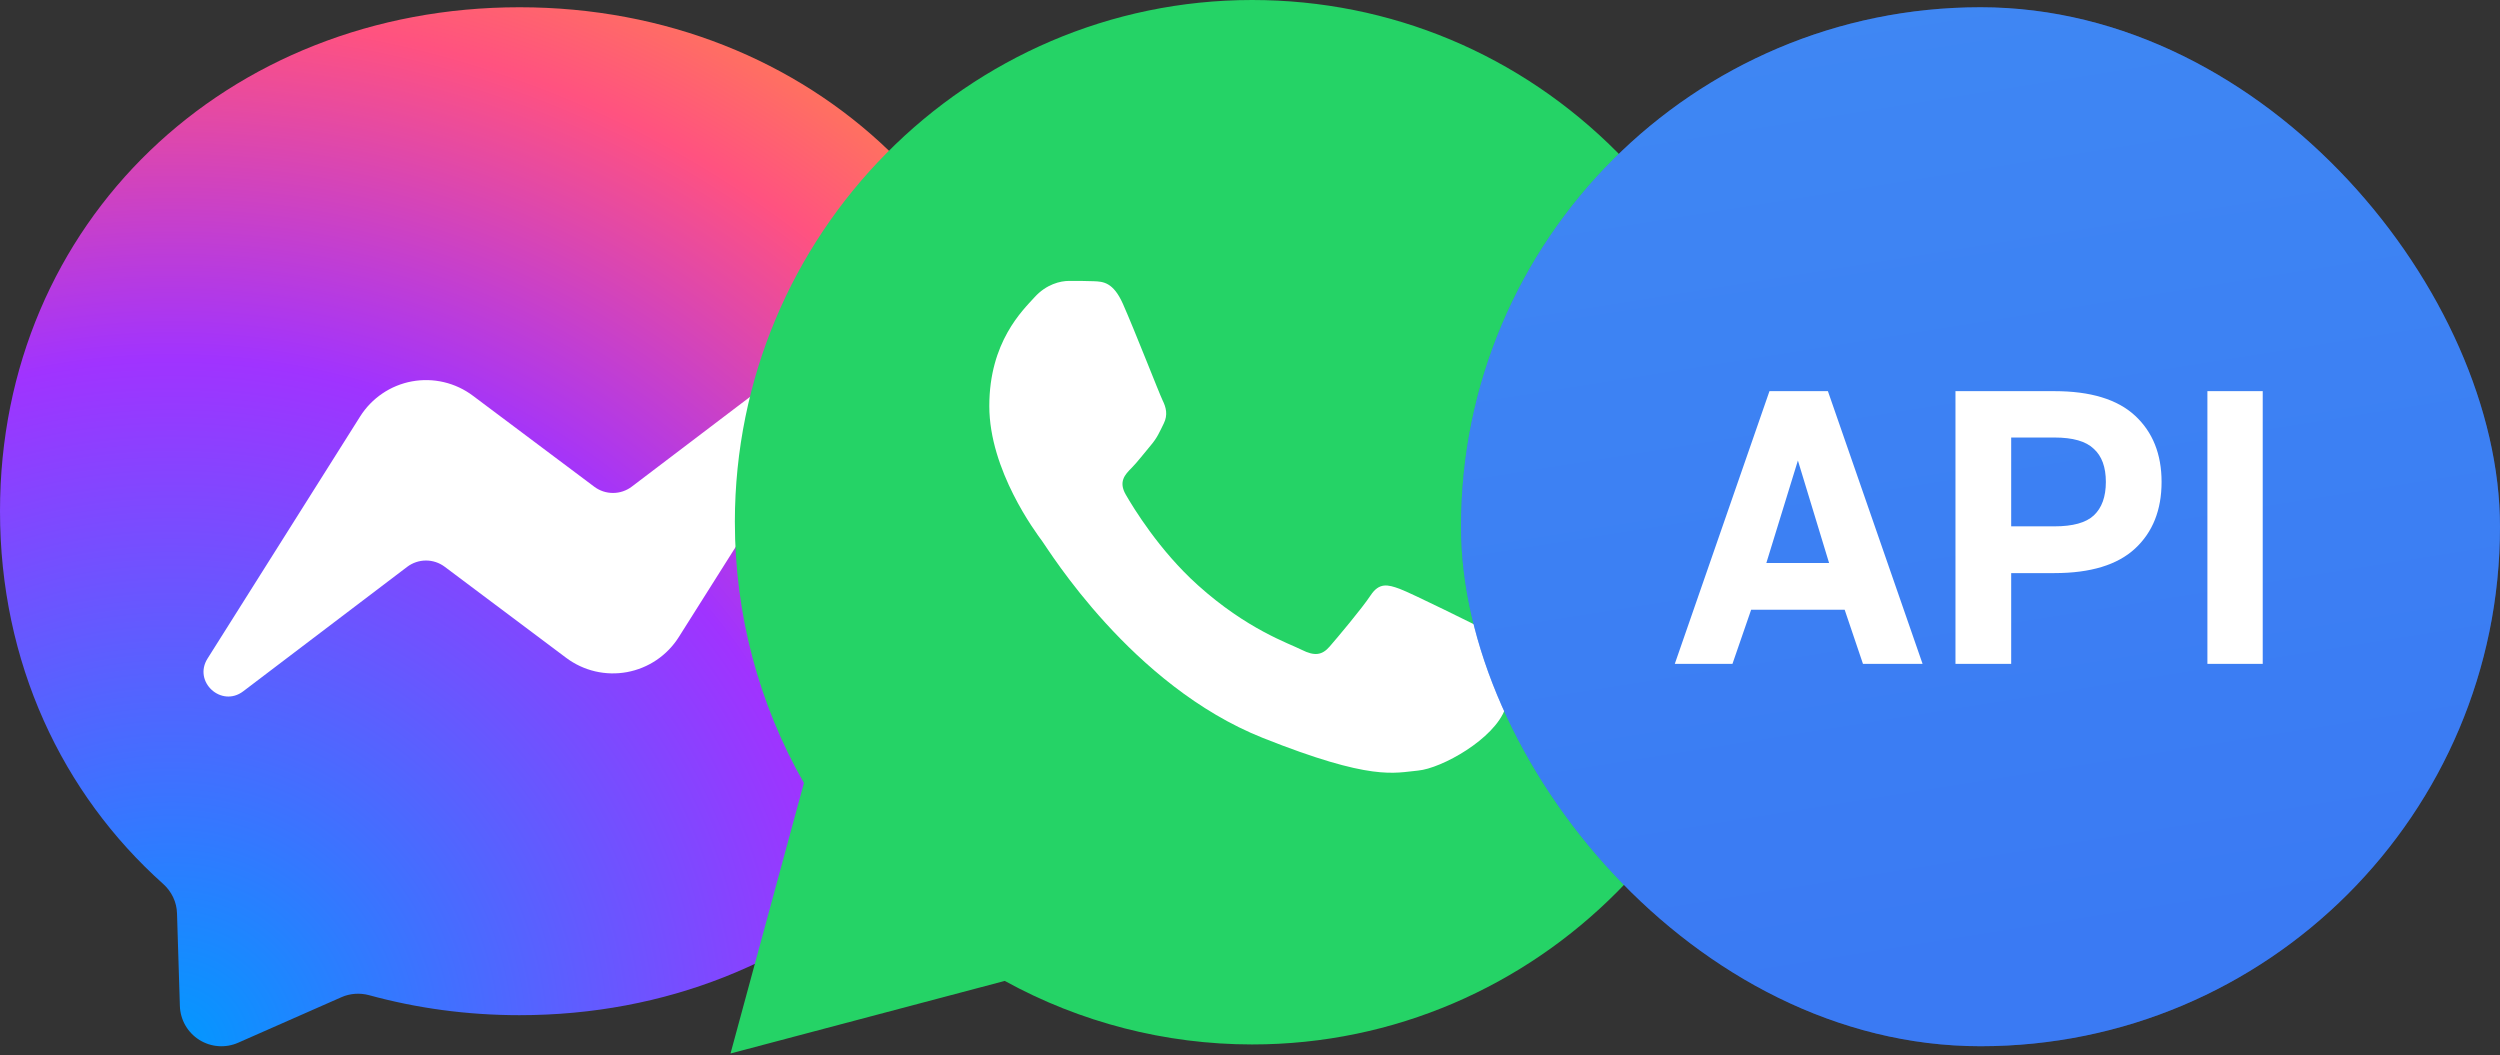 <?xml version="1.0" encoding="UTF-8"?> <svg xmlns="http://www.w3.org/2000/svg" width="154" height="65" viewBox="0 0 154 65" fill="none"><rect x="0" y="0" width="154" height="65" fill="#333333" stroke="none"/> <g clip-path="url(#clip0_913_20166)"> <path d="M32 0.447C13.976 0.447 0 13.655 0 31.487C0 40.815 3.824 48.879 10.048 54.447C10.568 54.911 10.888 55.567 10.904 56.271L11.08 61.967C11.093 62.386 11.208 62.796 11.416 63.16C11.625 63.524 11.919 63.831 12.274 64.055C12.629 64.278 13.033 64.412 13.451 64.442C13.869 64.473 14.288 64.401 14.672 64.231L21.024 61.431C21.56 61.191 22.168 61.151 22.736 61.303C25.656 62.103 28.76 62.535 32 62.535C50.024 62.535 64 49.327 64 31.495C64 13.663 50.024 0.447 32 0.447Z" fill="url(#paint0_radial_913_20166)"></path> <path d="M12.784 40.567L22.184 25.655C22.538 25.094 23.004 24.612 23.553 24.24C24.102 23.867 24.723 23.613 25.375 23.493C26.028 23.373 26.698 23.389 27.344 23.541C27.99 23.693 28.598 23.977 29.128 24.375L36.608 29.983C36.942 30.233 37.348 30.368 37.766 30.366C38.183 30.365 38.588 30.228 38.92 29.975L49.016 22.311C50.36 21.287 52.12 22.903 51.224 24.335L41.816 39.239C41.462 39.801 40.996 40.283 40.447 40.655C39.898 41.027 39.277 41.281 38.625 41.402C37.972 41.522 37.302 41.506 36.656 41.354C36.01 41.202 35.403 40.918 34.872 40.519L27.392 34.911C27.058 34.661 26.652 34.527 26.235 34.528C25.818 34.53 25.412 34.667 25.08 34.919L14.984 42.583C13.64 43.607 11.88 41.999 12.784 40.567Z" fill="white"></path> </g> <path fill-rule="evenodd" clip-rule="evenodd" d="M49.521 48.233C46.733 43.356 45.266 37.823 45.268 32.156L45.267 32.155C45.275 14.425 59.569 0 77.134 0C85.657 0.004 93.657 3.353 99.674 9.431C105.69 15.509 109.002 23.588 108.999 32.181C108.992 49.911 94.695 64.338 77.134 64.338H77.12C71.787 64.336 66.547 62.986 61.893 60.424L45 64.895L49.521 48.233Z" fill="#25D366"></path> <path fill-rule="evenodd" clip-rule="evenodd" d="M69.169 18.712C68.572 17.373 67.945 17.346 67.377 17.323C66.913 17.303 66.382 17.304 65.852 17.304C65.32 17.304 64.458 17.505 63.728 18.31C62.998 19.114 60.941 21.058 60.941 25.013C60.941 28.967 63.795 32.788 64.192 33.325C64.591 33.861 69.701 42.236 77.793 45.457C84.519 48.135 85.888 47.602 87.348 47.468C88.807 47.334 92.058 45.524 92.722 43.647C93.385 41.771 93.385 40.162 93.186 39.826C92.987 39.491 92.456 39.29 91.66 38.888C90.864 38.486 86.949 36.542 86.22 36.273C85.49 36.005 84.959 35.872 84.428 36.676C83.897 37.48 82.372 39.29 81.907 39.826C81.443 40.363 80.978 40.43 80.182 40.028C79.386 39.625 76.821 38.777 73.779 36.039C71.412 33.909 69.814 31.278 69.35 30.473C68.885 29.669 69.3 29.234 69.699 28.833C70.057 28.473 70.496 27.895 70.894 27.426C71.291 26.956 71.424 26.622 71.689 26.085C71.955 25.549 71.822 25.079 71.623 24.677C71.424 24.275 69.877 20.301 69.169 18.712Z" fill="white"></path> <rect x="89.999" y="0.447" width="64" height="64" rx="32" fill="#2A63EF"></rect> <rect x="89.999" y="0.447" width="64" height="64" rx="32" fill="url(#paint1_linear_913_20166)" fill-opacity="0.4"></rect> <path d="M108.999 24.095H112.599L118.431 40.895H114.759L113.631 37.559H107.871L106.719 40.895H103.167L108.999 24.095ZM112.671 34.679L110.751 28.367L108.807 34.679H112.671ZM120.457 24.095H126.553C128.777 24.095 130.433 24.599 131.521 25.607C132.609 26.615 133.153 27.975 133.153 29.687C133.153 31.415 132.609 32.783 131.521 33.791C130.433 34.799 128.777 35.303 126.553 35.303H123.889V40.895H120.457V24.095ZM126.553 32.423C127.689 32.423 128.497 32.199 128.977 31.751C129.473 31.287 129.721 30.599 129.721 29.687C129.721 28.775 129.473 28.095 128.977 27.647C128.497 27.183 127.689 26.951 126.553 26.951H123.889V32.423H126.553ZM135.976 24.095H139.384V40.895H135.976V24.095Z" fill="white"></path> <defs> <radialGradient id="paint0_radial_913_20166" cx="0" cy="0" r="1" gradientUnits="userSpaceOnUse" gradientTransform="translate(10.72 64.447) scale(70.4)"> <stop stop-color="#0099FF"></stop> <stop offset="0.6" stop-color="#A033FF"></stop> <stop offset="0.9" stop-color="#FF5280"></stop> <stop offset="1" stop-color="#FF7061"></stop> </radialGradient> <linearGradient id="paint1_linear_913_20166" x1="113.493" y1="60.308" x2="102.067" y2="-11.375" gradientUnits="userSpaceOnUse"> <stop stop-color="#539EF9"></stop> <stop offset="1" stop-color="#61C5F9"></stop> </linearGradient> <clipPath id="clip0_913_20166"> <rect width="64" height="64" fill="white" transform="translate(0 0.447)"></rect> </clipPath> </defs> </svg> 